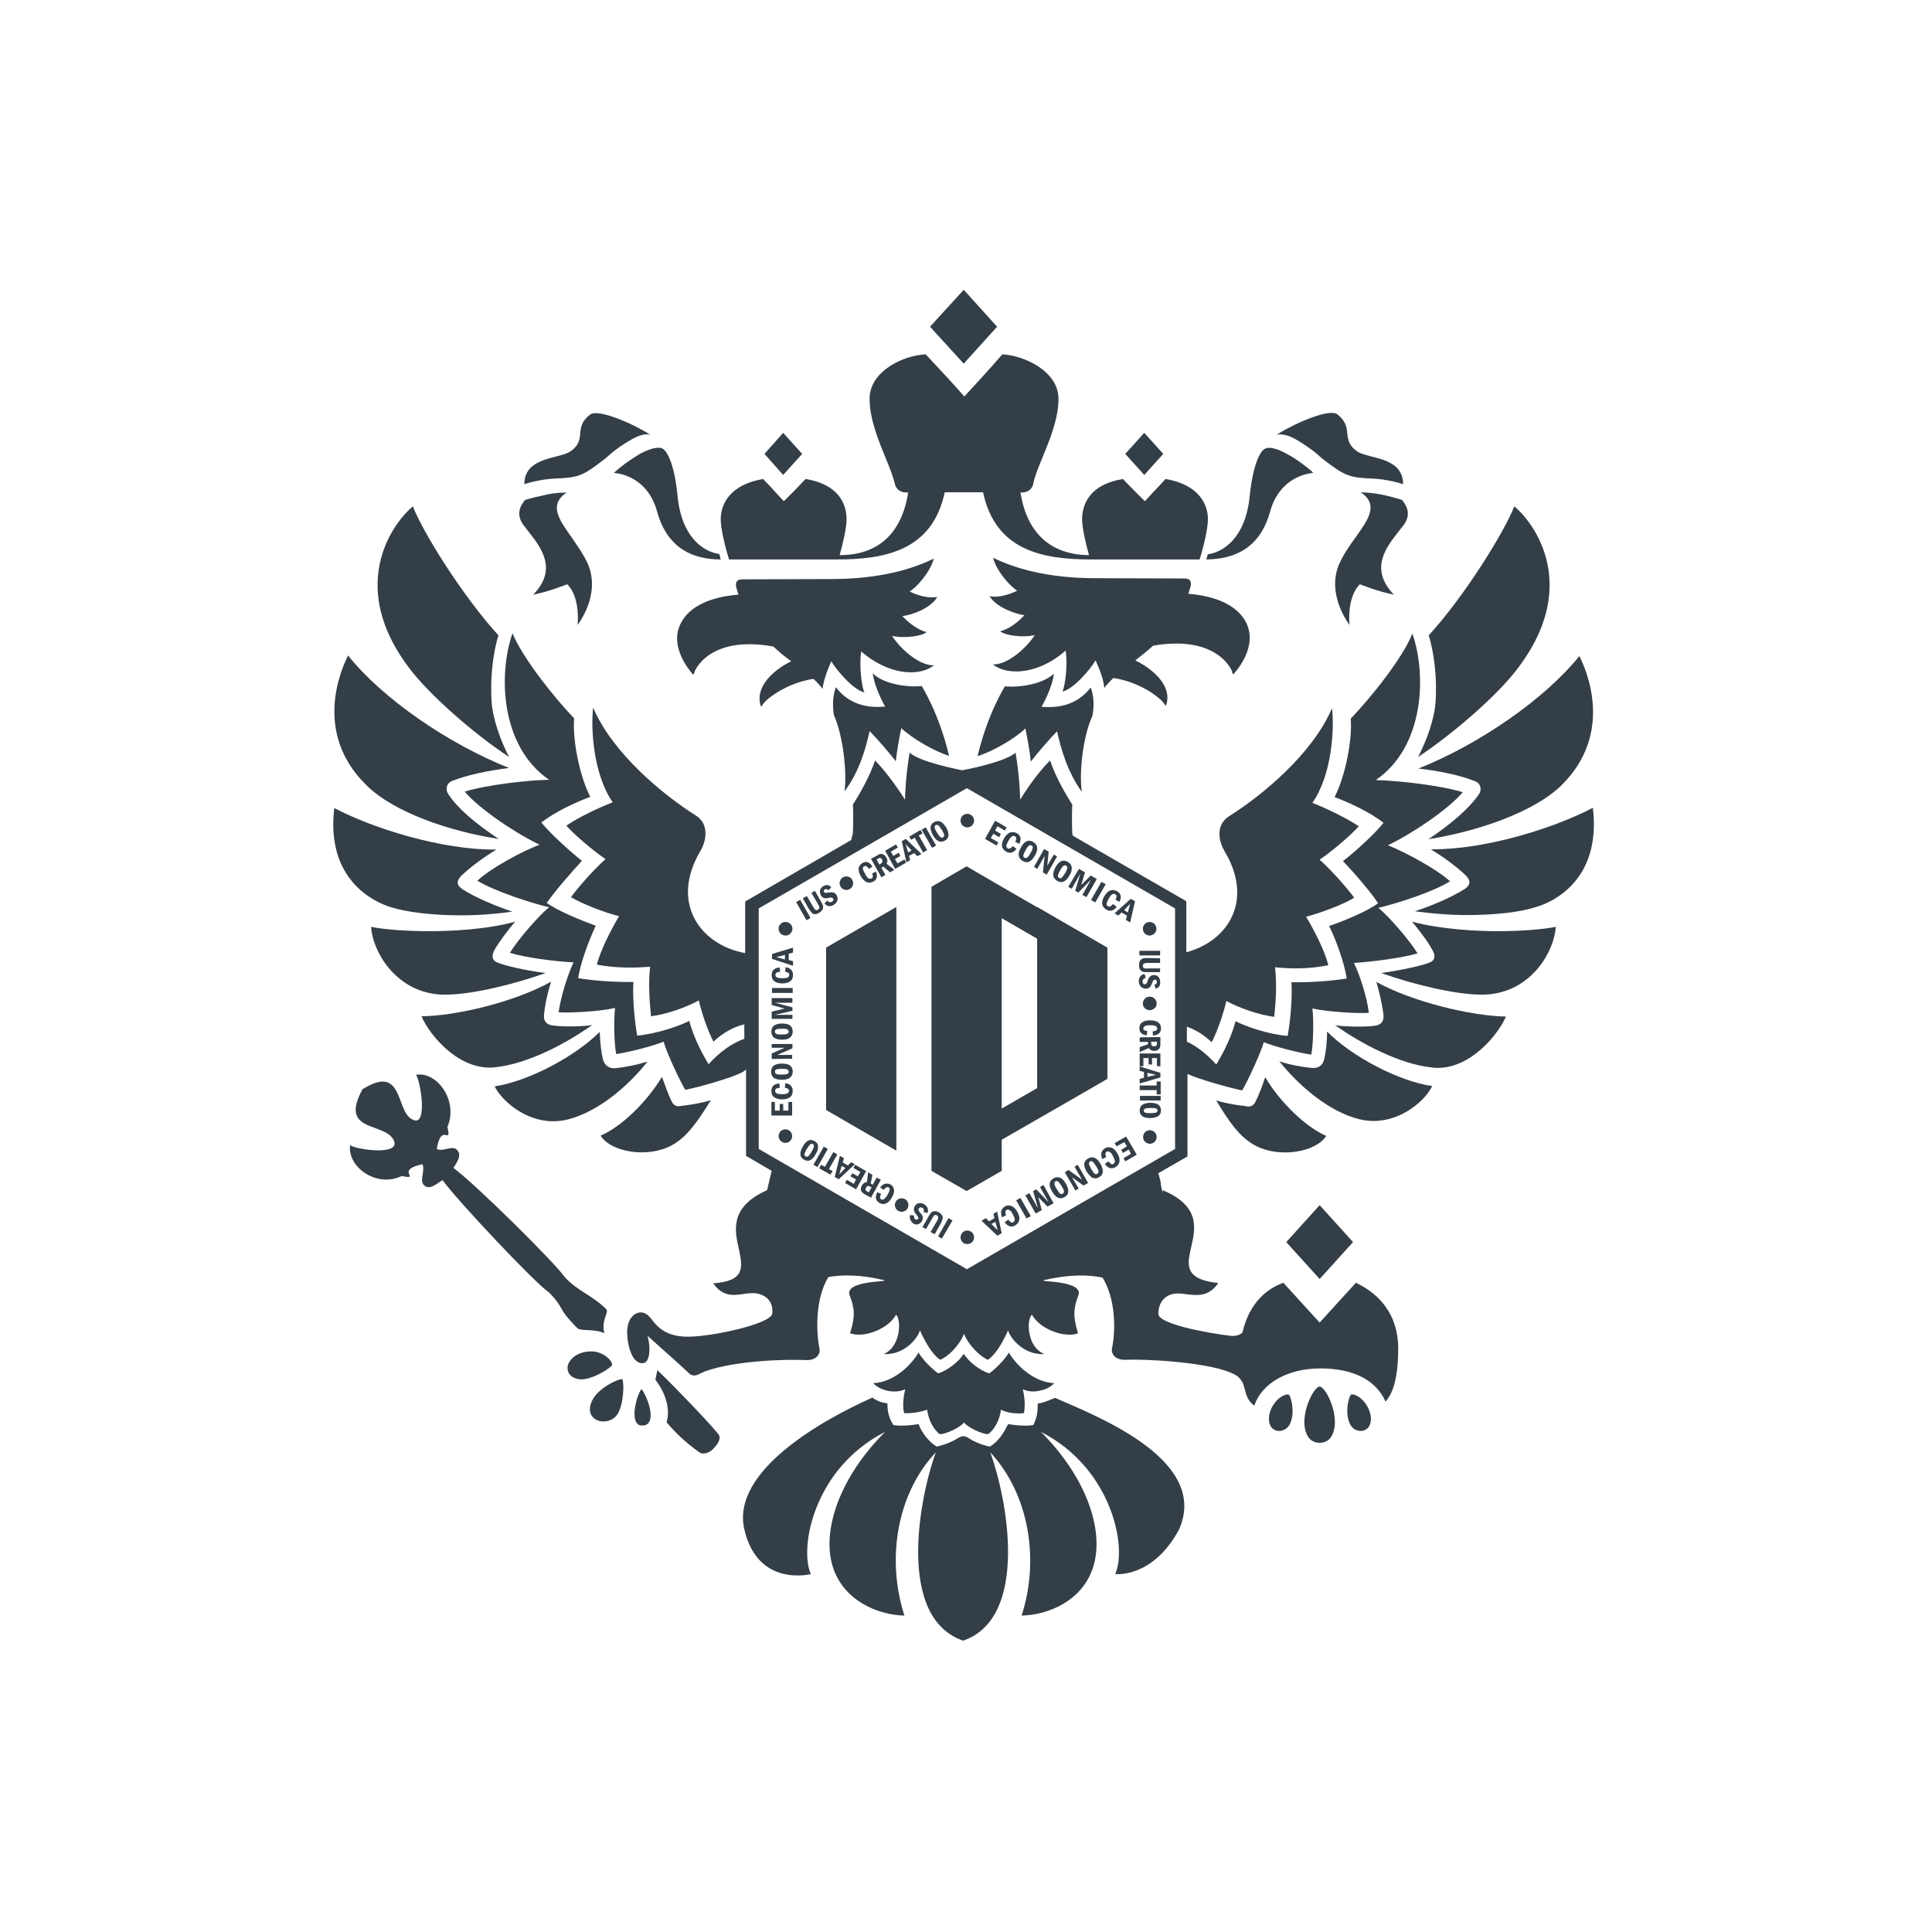 <?xml version="1.0" encoding="UTF-8"?> <svg xmlns="http://www.w3.org/2000/svg" width="400" height="400" viewBox="0 0 400 400" fill="none"> <path d="M125.247 94.991C125.843 94.454 126.439 93.977 126.976 93.499C128.407 92.364 130.433 91.051 132.043 90.334C133.891 89.618 134.666 90.035 134.666 90.035C134.607 89.976 134.547 89.916 134.487 89.916C130.91 87.647 123.757 84.542 122.147 85.856C120.359 87.229 120.239 88.543 120.12 89.796C120.001 91.051 119.881 92.305 117.914 93.559C117.258 93.977 116.245 94.215 115.112 94.514C112.191 95.29 108.555 96.186 108.555 100.246C108.555 100.246 111.595 99.171 115.41 99.052C120.06 98.873 120.955 98.275 125.247 94.991Z" fill="#343E47"></path> <path d="M109.506 110.156C112.01 113.38 115.527 117.858 110.4 123.113C113.619 122.516 117.435 120.963 117.435 120.963C120.237 123.71 119.581 129.382 119.581 129.382C119.581 129.382 124.469 123.232 121.727 116.783C120.833 114.813 119.521 112.962 118.329 111.231C115.706 107.529 113.56 104.483 117.315 101.976C115.288 101.976 113.798 102.214 112.189 102.632C110.102 103.05 108.671 103.528 108.671 103.528C108.612 103.588 108.612 103.647 108.552 103.707C107.956 104.483 106.704 106.215 108.254 108.543C108.612 109.021 109.029 109.558 109.506 110.156Z" fill="#343E47"></path> <path d="M129.488 95.946C128.356 96.782 127.521 97.499 127.104 97.917C127.104 97.917 133.9 98.096 136.046 105.918C138.192 113.68 143.617 115.83 149.221 115.83L148.923 114.695C145.704 114.277 141.113 111.292 140.279 102.694C139.444 94.095 137.298 92.961 137.298 92.961C136.344 92.304 134.377 92.961 132.469 93.976C131.634 94.513 130.621 95.111 129.488 95.946Z" fill="#343E47"></path> <path d="M173.244 115.828C183.319 115.828 193.036 113.977 195.599 101.916H203.528C206.092 113.977 215.809 115.828 225.884 115.828H248.359C249.194 113.261 250.088 109.379 250.088 107.528C250.088 104.125 247.942 100.304 241.324 99.169C239.834 100.781 239.476 101.139 238.523 102.155C238.165 102.572 237.688 103.05 237.032 103.767C235.78 102.572 235.124 101.856 233.932 100.662C233.515 100.244 233.038 99.766 232.501 99.169C225.884 100.244 224.036 104.125 224.036 107.528C224.036 109.2 224.751 112.424 225.467 114.932C217.717 114.873 212.649 110.573 211.278 101.975H211.338C211.815 101.975 212.232 101.916 212.53 101.796C213.305 101.498 213.782 100.96 213.961 100.005C214.259 98.512 215.034 96.661 215.869 94.631C217.359 90.989 219.147 86.689 219.147 82.57C219.147 76.778 211.874 73.553 207.522 73.374C206.867 74.091 206.271 74.747 205.794 75.344C203.707 77.673 202.575 78.927 199.653 82.092C197.09 79.166 196.077 78.091 191.665 73.374C187.313 73.493 180.04 76.718 180.04 82.57C180.04 86.749 181.888 91.228 183.378 94.87C184.213 96.9 184.928 98.691 185.227 100.005C185.405 100.901 185.882 101.498 186.657 101.796C187.015 101.916 187.432 101.975 187.909 101.975H188.028C186.657 110.633 181.65 114.932 173.84 114.932C174.555 112.424 175.271 109.2 175.271 107.528C175.271 104.125 173.423 100.244 166.805 99.169C166.209 99.766 165.732 100.244 165.375 100.662C164.182 101.856 163.526 102.572 162.274 103.767C161.619 103.05 161.142 102.572 160.784 102.155C159.83 101.08 159.472 100.721 157.982 99.169C151.365 100.304 149.219 104.125 149.219 107.528C149.219 109.379 150.113 113.261 150.948 115.828H173.244Z" fill="#343E47"></path> <path d="M157.499 146.161C157.558 146.28 157.678 146.28 157.737 146.161C158.274 144.907 162.685 141.443 168.408 140.548C169.124 141.205 169.78 141.921 170.316 142.637C170.316 142.637 170.316 140.966 172.105 136.906C173.357 138.995 176.755 142.876 178.96 143.354C178.424 142.22 177.828 137.861 178.305 134.875C183.551 139.473 189.989 140.369 193.387 137.741C190.466 137.861 186.591 134.577 184.683 131.651C187.366 132.248 191.062 131.651 191.837 130.875C190.108 130.457 188.081 128.964 186.83 127.531C188.737 127.412 192.91 125.799 194.043 123.59C192.374 123.948 189.929 123.291 188.32 122.455C189.572 121.798 192.612 118.515 193.328 115.648C188.976 117.798 182.18 119.888 172.045 119.888C172.045 119.888 154.161 119.947 153.624 119.947C152.551 119.947 152.133 120.604 152.491 121.798C152.611 122.217 152.73 122.694 152.908 123.112C149.749 123.351 144.205 124.307 141.582 128.009C137.886 133.084 142.655 138.637 143.311 139.473C143.549 139.771 143.728 139.652 143.728 139.294C143.728 139.055 146.649 131.412 160.122 133.86C161.314 134.995 162.566 136.01 163.818 136.906C160.48 138.518 156.188 142.04 157.499 146.161Z" fill="#343E47"></path> <path d="M106.645 190.822C100.684 192.494 92.993 192.793 88.94 192.793C84.171 192.793 79.461 192.435 76.838 191.897C77.076 196.734 81.667 205.034 90.669 205.869C91.145 205.929 91.682 205.929 92.219 205.929C97.882 205.929 106.824 203.66 112.965 201.451C108.553 200.913 104.32 199.839 103.367 199.421C101.697 198.943 101.757 197.808 102.413 196.614C103.486 194.763 105.155 192.614 106.645 190.822Z" fill="#343E47"></path> <path d="M105.398 156.73C103.669 153.386 102 148.908 101.761 145.086C101.702 143.892 101.702 143.415 101.702 142.459C101.702 142.34 101.702 142.22 101.702 142.041C101.702 141.922 101.702 141.862 101.702 141.742C101.761 138.339 102.298 134.458 103.192 131.532C95.8 123.471 87.454 110.037 85.486 104.842C83.221 106.693 79.346 111.41 78.392 118.038C77.438 124.725 79.585 131.592 84.831 138.459C88.825 143.713 97.648 151.595 105.398 156.73Z" fill="#343E47"></path> <path d="M80.776 187.778C84.114 188.853 89.479 189.51 95.441 189.51C99.077 189.51 102.952 189.211 106.053 188.734C102.654 187.599 98.481 185.867 95.798 184.136C94.547 183.36 94.427 182.405 95.501 181.33C97.229 179.658 99.912 177.627 102.773 175.896C91.566 176.015 77.258 171.537 69.21 167.298C67.422 182.225 77.556 186.763 80.776 187.778Z" fill="#343E47"></path> <path d="M103.245 173.69C98.118 170.286 94.6 167.181 92.752 164.315C92.216 163.479 92.395 162.165 93.587 161.688C96.746 160.434 101.098 159.538 105.391 159.001C92.752 153.985 79.16 144.611 72.066 135.714C70.635 138.52 64.793 151.657 75.762 162.464C81.485 168.256 93.408 172.197 103.245 173.69Z" fill="#343E47"></path> <path d="M297.298 142.041C297.298 142.161 297.298 142.34 297.298 142.459C297.298 143.474 297.298 143.892 297.238 145.086C297 148.968 295.331 153.386 293.602 156.73C301.292 151.595 310.175 143.773 314.169 138.459C319.415 131.592 321.561 124.725 320.607 118.038C319.654 111.41 315.779 106.693 313.513 104.842C311.486 110.096 303.2 123.471 295.808 131.532C296.702 134.458 297.238 138.339 297.298 141.742C297.298 141.862 297.298 141.981 297.298 142.041Z" fill="#343E47"></path> <path d="M267.011 90.336C268.68 91.053 270.648 92.426 272.078 93.501C272.615 93.919 273.151 94.456 273.807 94.993C278.159 98.278 279.053 98.875 283.644 99.054C287.459 99.173 290.5 100.248 290.5 100.248C290.5 96.188 286.863 95.233 283.942 94.516C282.869 94.217 281.855 93.979 281.14 93.56C279.232 92.306 279.113 91.052 278.934 89.739C278.815 88.485 278.696 87.231 276.907 85.798C275.298 84.485 268.144 87.59 264.567 89.858C264.507 89.918 264.388 89.918 264.328 89.978C264.388 90.038 265.163 89.679 267.011 90.336Z" fill="#343E47"></path> <path d="M286.859 102.575C285.249 102.216 283.759 101.978 281.732 101.918C285.488 104.486 283.342 107.471 280.718 111.173C279.467 112.904 278.155 114.755 277.261 116.786C274.519 123.175 279.407 129.384 279.407 129.384C279.407 129.384 278.751 123.712 281.553 120.966C281.553 120.966 285.428 122.518 288.588 123.115C283.461 117.801 286.978 113.323 289.482 110.158C289.959 109.561 290.376 109.024 290.734 108.546C292.284 106.217 291.032 104.545 290.436 103.709C290.376 103.649 290.317 103.59 290.317 103.53C290.376 103.53 288.946 103.052 286.859 102.575Z" fill="#343E47"></path> <path d="M262.963 105.916C265.109 98.153 271.905 97.914 271.905 97.914C271.548 97.496 270.653 96.78 269.521 95.944C268.388 95.108 267.434 94.511 266.54 94.033C264.632 92.958 262.724 92.301 261.711 93.018C261.711 93.018 259.625 94.152 258.73 102.751C257.896 111.289 253.305 114.334 250.086 114.753L249.729 115.827C255.392 115.768 260.817 113.678 262.963 105.916Z" fill="#343E47"></path> <path d="M305.404 161.745C306.656 162.223 306.776 163.596 306.239 164.373C304.331 167.179 300.814 170.343 295.747 173.747C305.583 172.194 317.506 168.254 323.289 162.581C334.258 151.774 328.416 138.638 326.985 135.831C319.891 144.668 306.299 154.102 293.66 159.118C297.893 159.596 302.304 160.491 305.404 161.745Z" fill="#343E47"></path> <path d="M114.1 203.242C106.648 207.422 94.487 210.347 87.273 210.407C88.704 213.871 94.308 221.036 101.402 221.036C101.76 221.036 102.058 221.036 102.416 220.976C109.212 220.319 117.379 215.96 122.625 212.198C120.956 212.557 116.544 212.617 114.458 212.318C112.669 212.079 112.491 210.885 112.669 209.75C112.968 207.183 113.564 204.914 114.1 203.242Z" fill="#343E47"></path> <path d="M166.081 93.975L162.146 89.616L158.271 93.975L162.146 98.334L166.081 93.975Z" fill="#343E47"></path> <path d="M240.842 93.975L236.907 89.616L232.973 93.975L236.907 98.334L240.842 93.975Z" fill="#343E47"></path> <path d="M206.441 67.643L199.526 60L192.551 67.643L199.526 75.286L206.441 67.643Z" fill="#343E47"></path> <path d="M255.146 139.235C255.087 139.534 255.325 139.653 255.564 139.414C255.564 139.414 255.564 139.414 255.564 139.355L255.623 139.295C256.279 138.519 261.048 132.966 257.352 127.831C254.669 124.129 249.125 123.173 246.025 122.934C246.145 122.516 246.323 122.098 246.443 121.621C246.8 120.427 246.383 119.77 245.31 119.77C244.773 119.77 226.888 119.71 226.888 119.71C216.754 119.71 209.958 117.62 205.606 115.471C206.321 118.337 209.362 121.621 210.614 122.278C209.004 123.114 206.56 123.83 204.891 123.412C206.083 125.621 210.197 127.174 212.104 127.353C210.852 128.786 208.825 130.279 207.096 130.696C207.871 131.473 211.567 132.13 214.25 131.473C212.342 134.399 208.468 137.683 205.546 137.563C209.004 140.19 215.443 139.295 220.629 134.697C221.106 137.683 220.51 142.041 219.973 143.176C222.179 142.698 225.577 138.817 226.829 136.727C228.677 140.728 228.617 142.46 228.617 142.46C229.154 141.743 229.81 141.026 230.525 140.37C236.308 141.265 240.66 144.728 241.196 145.982C241.256 146.102 241.375 146.102 241.435 145.982C242.806 141.863 238.454 138.399 235.056 136.727C236.248 135.772 237.5 134.817 238.752 133.682C252.225 131.353 255.206 138.996 255.146 139.235Z" fill="#343E47"></path> <path d="M225.825 142.337C223.679 145.143 220.4 146.755 215.631 146.337C215.631 146.337 217.837 142.635 218.195 139.471C215.989 141.62 211.101 142.396 208.06 142.098C208.06 142.098 204.483 147.71 202.396 156.547C205.497 155.592 210.087 152.965 212.293 150.815C212.71 152.786 213.187 155.473 213.425 157.682C214.975 155.652 217.181 153.144 218.85 151.413C219.685 155.115 220.997 159.772 223.977 163.952C223.381 159.772 224.275 152.248 226.183 148.188C226.6 145.8 226.422 143.949 225.825 142.337Z" fill="#343E47"></path> <path d="M180.043 151.356C181.712 153.088 183.918 155.595 185.468 157.626C185.706 155.416 186.183 152.729 186.601 150.759C188.806 152.849 193.397 155.536 196.497 156.491C194.41 147.654 190.833 142.041 190.833 142.041C187.793 142.34 182.904 141.623 180.698 139.414C181.116 142.638 183.262 146.281 183.262 146.281C178.552 146.758 175.214 145.146 173.068 142.28C172.471 143.892 172.293 145.743 172.65 148.072C174.499 152.132 175.393 159.656 174.856 163.835C177.896 159.775 179.208 155.118 180.043 151.356Z" fill="#343E47"></path> <path d="M266.305 257.161L273.22 264.803L280.135 257.161L273.22 249.518L266.305 257.161Z" fill="#343E47"></path> <path d="M280.726 265.582L273.215 273.822L265.703 265.582C262.603 266.717 258.788 269.344 257.238 275.853C256.88 276.39 255.628 276.689 254.794 276.569C249.845 275.972 239.83 274.121 239.83 272.031C239.83 269.046 241.857 267.792 243.824 267.792C244.42 267.792 245.076 267.852 245.732 267.971C247.938 268.21 250.263 268.508 252.23 265.642C245.076 264.866 245.792 261.821 246.626 258.178C247.52 254.297 248.534 249.7 240.724 246.416C240.724 246.594 240.784 246.833 240.784 247.013C240.546 246.236 240.307 245.579 240.307 244.743L239.83 242.892L245.851 239.429V222.352C248.474 223.546 254.794 225.278 257.178 225.756C257.953 224.561 260.993 218.173 261.649 215.784C263.795 216.62 268.326 217.874 271.486 218.352C271.903 216.262 272.022 211.425 271.724 208.798C274.944 209.514 281.501 209.873 283.409 209.694C283.051 206.649 281.62 201.991 280.309 199.364C284.243 199.125 290.443 198.289 293.484 197.394C291.874 194.707 287.523 189.691 285.376 187.959C289.013 187.123 296.703 184.675 300.221 182.466C297.478 179.958 290.98 176.435 287.344 175.002C292.053 172.793 299.863 167.598 302.844 164.016C298.432 162.642 289.788 161.627 284.84 161.508C295.034 154.522 295.332 139.415 292.411 131.175C290.444 136.191 283.886 144.371 279.653 148.789C280.011 152.969 278.64 160.433 276.315 165.031C279.653 166.284 283.647 168.195 286.449 170.345C284.601 172.673 280.607 176.316 278.043 178.286C280.19 180.495 283.767 184.615 285.316 187.004C282.932 188.795 277.805 190.825 275.182 191.721C276.494 194.348 278.342 199.245 278.818 202.588C275.838 203.066 271.724 203.424 267.372 203.364C267.611 206.589 267.134 211.545 266.597 214.471C262.603 214.172 257.894 212.5 255.807 211.425C254.794 215.426 252.469 219.307 251.932 220.203C251.872 220.322 251.813 220.382 251.813 220.382C249.726 218.113 247.699 216.56 245.732 215.665V212.56C247.58 213.216 249.309 214.291 250.859 215.784C252.051 213.575 253.422 209.455 253.899 207.246C256.463 208.619 260.338 210.052 263.795 210.53C264.153 207.604 264.392 203.544 263.975 200.259C267.313 200.618 271.188 200.618 275.003 199.842C274.407 197.095 272.022 192.437 270.413 189.81C273.93 188.855 278.222 187.183 280.369 185.869C278.64 183.481 275.361 179.898 273.215 177.987C275.838 176.196 279.713 172.912 281.322 171.061C278.699 169.33 274.765 167.419 271.724 166.225C275.897 160.194 276.255 150.521 275.778 146.64C271.665 156.193 261.232 164.732 254.495 168.972C251.396 170.942 252.528 174.584 253.542 176.256C259.623 186.407 254.317 194.826 245.613 197.155V186.586L222.124 173.032L222.005 172.614C221.886 169.748 221.945 167.419 222.005 166.583C219.68 162.941 218.13 159.657 217.415 157.447C215.805 159 213.361 162.045 211.215 165.568C211.215 165.508 211.155 161.149 210.261 155.835C207.996 157.865 199.232 159.478 199.232 159.478C199.232 159.478 190.588 157.865 188.323 155.835C187.428 161.149 187.369 165.508 187.369 165.568C185.163 162.045 182.719 159 181.169 157.447C180.453 159.657 178.903 162.941 176.578 166.583C176.638 167.479 176.698 169.748 176.578 172.554C176.578 172.554 176.459 173.032 176.22 173.927L154.282 186.646V197.334C144.863 195.602 138.663 186.825 145.042 176.136C145.996 174.524 147.128 170.822 144.088 168.852C137.351 164.613 126.919 156.074 122.805 146.52C122.328 150.401 122.686 160.075 126.859 166.105C123.818 167.299 119.884 169.15 117.261 170.942C118.93 172.853 122.805 176.136 125.369 177.868C123.223 179.779 119.944 183.362 118.215 185.75C120.421 187.064 124.713 188.795 128.171 189.691C126.62 192.258 124.236 196.916 123.58 199.722C127.395 200.439 131.271 200.439 134.609 200.14C134.192 203.364 134.49 207.425 134.788 210.41C138.305 209.933 142.18 208.5 144.684 207.126C145.161 209.336 146.532 213.455 147.725 215.665C149.573 213.873 151.838 212.619 154.103 212.082V215.068C151.778 215.903 149.274 217.516 146.711 220.322C146.711 220.322 146.651 220.262 146.592 220.143C146.055 219.247 143.73 215.366 142.717 211.365C140.63 212.441 135.921 214.052 131.926 214.411C131.39 211.425 130.913 206.469 131.151 203.305C126.859 203.364 122.746 203.006 119.705 202.528C120.182 199.185 122.09 194.348 123.342 191.661C120.719 190.706 115.592 188.676 113.207 186.944C114.817 184.556 118.393 180.495 120.48 178.226C117.977 176.256 113.982 172.614 112.074 170.285C114.876 168.135 118.871 166.225 122.209 164.971C119.884 160.433 118.513 152.969 118.871 148.73C114.638 144.311 108.14 136.131 106.113 131.115C103.192 139.355 103.49 154.462 113.684 161.448C109.272 161.508 100.628 162.523 96.217 163.896C99.198 167.479 107.007 172.673 111.717 174.883C108.08 176.256 101.523 179.779 98.84 182.346C102.357 184.496 110.048 187.004 113.684 187.84C111.538 189.571 107.186 194.587 105.576 197.274C108.617 198.229 114.817 199.065 118.751 199.245C117.499 201.871 116.069 206.529 115.651 209.574C117.619 209.753 124.117 209.455 127.336 208.679C127.038 211.306 127.157 216.142 127.574 218.232C130.734 217.754 135.324 216.501 137.411 215.665C138.007 218.053 141.107 224.442 141.882 225.636C144.445 225.159 151.48 223.188 153.686 221.994C154.044 221.815 154.282 221.576 154.461 221.397V239.31L159.767 242.415C159.171 244.863 158.813 246.356 158.813 246.416C151.063 249.879 152.076 254.656 152.971 258.596C153.746 262.299 154.401 265.224 147.665 265.702C149.632 268.508 151.778 268.21 153.925 267.911C154.58 267.792 155.236 267.732 155.892 267.732C157.859 267.732 160.244 268.986 159.886 271.971C159.588 274.121 147.367 276.748 142.478 276.748C139.02 276.748 136.755 275.673 135.027 273.285C134.192 272.151 133.357 271.613 132.403 271.733C131.211 271.912 129.84 273.106 129.84 275.912C129.84 277.883 130.615 282.242 132.999 282.242C134.668 282.242 134.728 278.838 134.073 276.569C134.073 276.569 134.788 277.226 135.861 278.181C137.948 280.032 141.226 282.958 142.657 284.332C143.134 284.809 143.849 284.929 144.565 284.57C144.982 284.391 145.459 284.152 145.996 283.913C152.374 281.645 162.867 281.406 166.742 281.585C169.067 281.704 169.901 280.331 169.663 279.196C168.947 275.673 168.769 268.866 171.511 264.388C174.372 263.911 178.128 263.851 183.017 265.045C183.434 265.164 182.957 265.164 182.123 265.284C179.917 265.463 175.028 265.941 175.922 268.21C176.876 270.717 177.174 272.449 175.982 276.032C176.519 276.211 177.115 276.33 177.77 276.33C180.513 276.33 184.09 274.718 185.521 272.21C186.594 273.046 186.594 278.838 182.957 280.331C186.892 280.63 189.872 277.405 190.468 275.435C190.468 275.435 192.376 280.032 194.642 281.525C196.072 281.047 198.636 278.659 199.59 276.151C200.543 278.599 203.107 280.988 204.538 281.525C206.803 280.032 208.711 275.435 208.711 275.435C209.307 277.405 212.288 280.63 216.223 280.331C212.526 278.898 212.526 273.046 213.659 272.21C215.09 274.718 218.667 276.33 221.409 276.33C222.065 276.33 222.661 276.27 223.197 276.032C222.065 272.449 222.303 270.717 223.257 268.21C224.151 265.941 219.263 265.463 217.057 265.284C216.223 265.224 215.745 265.164 216.163 265.045C221.409 263.791 225.344 263.911 228.265 264.508C231.007 268.926 231.007 275.435 230.232 279.137C229.994 280.271 230.828 281.645 233.153 281.525C236.79 281.346 249.19 281.943 254.555 284.093C256.224 284.749 256.701 285.227 257.357 286.421C257.476 286.839 257.596 287.198 257.715 287.615C258.013 288.869 258.37 290.063 259.682 291.019C261.232 286.421 266.538 283.316 273.334 283.316C280.25 283.316 284.899 285.764 286.867 290.183L286.926 290.123C287.761 289.048 289.49 286.899 289.49 278.957C289.371 272.091 285.615 267.911 280.726 265.582ZM200.186 262.776L157.084 237.877V188.078L200.186 163.18L243.288 188.078V237.877L200.186 262.776Z" fill="#343E47"></path> <path d="M261.943 223.008C261.526 224.381 260.691 226.59 259.976 228.023C259.38 229.277 258.545 229.158 257.651 228.979C257.472 228.919 257.293 228.919 257.115 228.919C255.147 228.68 253.18 228.262 251.809 227.844C254.372 232.084 256.637 235.487 259.976 237.219C264.864 239.786 272.376 238.592 274.582 235.188C270.349 233.337 264.984 228.202 261.943 223.008Z" fill="#343E47"></path> <path d="M279.836 288.691C279.359 288.691 278.345 292.155 279.419 294.663C279.955 295.976 281.267 296.514 282.399 296.155C283.472 295.797 283.77 294.782 283.83 293.946C283.89 291.259 281.565 288.691 279.836 288.691Z" fill="#343E47"></path> <path d="M286.393 209.809C286.572 210.944 286.393 212.138 284.605 212.376C282.518 212.675 278.107 212.556 276.438 212.257C281.684 216.019 289.851 220.378 296.647 221.035C297.005 221.095 297.303 221.095 297.66 221.095C304.754 221.095 310.359 213.869 311.789 210.466C304.576 210.347 292.414 207.421 284.962 203.301C285.439 204.913 286.035 207.182 286.393 209.809Z" fill="#343E47"></path> <path d="M329.789 167.24C321.741 171.48 307.434 175.958 296.226 175.839C299.088 177.57 301.77 179.601 303.499 181.272C304.572 182.347 304.453 183.302 303.201 184.078C300.519 185.81 296.345 187.542 292.947 188.676C296.107 189.094 299.922 189.453 303.559 189.453C309.52 189.453 314.886 188.855 318.224 187.721C321.443 186.765 331.578 182.227 329.789 167.24Z" fill="#343E47"></path> <path d="M274.165 219.304C273.807 220.797 272.734 221.215 271.542 221.096C269.158 220.857 267.011 220.439 264.865 219.722C268.621 224.44 274.88 230.112 281.438 231.724C282.452 231.963 283.406 232.083 284.419 232.083C290.381 232.083 295.209 227.664 296.521 224.857C289.725 223.902 279.948 218.827 274.761 213.572C274.761 215.662 274.523 217.752 274.165 219.304Z" fill="#343E47"></path> <path d="M292.348 190.822C293.838 192.614 295.507 194.763 296.521 196.614C297.236 197.808 297.295 198.943 295.567 199.421C294.613 199.839 290.321 200.854 285.969 201.451C292.109 203.66 301.111 205.929 306.715 205.929C307.251 205.929 307.788 205.929 308.265 205.869C317.326 205.034 321.857 196.734 322.096 191.897C319.413 192.435 314.763 192.793 309.994 192.793C305.999 192.793 298.309 192.435 292.348 190.822Z" fill="#343E47"></path> <path d="M273.216 287.076C271.845 287.076 268.446 294.122 270.95 297.645C271.427 298.302 272.262 298.719 273.216 298.719C274.11 298.719 275.004 298.361 275.481 297.645C277.985 294.122 274.587 287.076 273.216 287.076Z" fill="#343E47"></path> <path d="M220.219 290.186C219.563 289.887 218.967 289.648 218.43 289.409C218.43 289.409 216.045 290.484 214.853 290.604C214.853 292.335 214.734 293.35 213.959 295.022C213.959 295.022 212.29 295.44 208.713 294.843C207.878 296.575 206.686 298.485 204.957 299.5C204.957 299.5 202.513 299.083 200.486 297.709C200.128 297.47 199.77 297.351 199.473 297.351C199.115 297.351 198.817 297.47 198.4 297.709C196.372 299.023 193.929 299.5 193.929 299.5C192.319 298.545 190.828 296.575 190.173 294.843C186.596 295.44 184.927 295.022 184.927 295.022C183.913 293.291 183.734 292.096 183.734 290.544C181.767 290.365 180.634 289.35 180.634 289.35C170.44 293.888 151.303 304.516 154.105 316.637C156.907 328.759 167.877 325.892 167.877 325.892C165.432 320.459 168.473 303.979 183.257 296.455C174.136 305.531 170.022 316.578 172.407 324.34C174.613 331.446 181.826 334.371 187.251 334.491C183.436 322.668 185.761 309.174 193.749 300.695C190.352 310.01 185.522 334.909 199.413 339.685C213.244 334.909 208.475 310.01 205.017 300.695C212.946 309.174 215.33 322.728 211.515 334.491C216.94 334.371 224.153 331.505 226.359 324.34C228.743 316.578 224.63 305.531 215.509 296.455C230.294 303.979 233.394 320.519 230.89 325.892C230.89 325.892 238.64 326.848 244.124 316.637C250.086 303.083 229.757 294.305 220.219 290.186Z" fill="#343E47"></path> <path d="M126.741 282.599C126.741 281.583 124.773 279.792 122.448 279.792C118.99 279.792 117.5 282.001 117.5 283.136C117.5 285.226 119.527 285.524 120.183 285.584C122.627 285.703 126.502 283.196 126.741 282.599Z" fill="#343E47"></path> <path d="M262.725 293.946C262.725 294.722 263.083 295.797 264.156 296.155C265.229 296.514 266.6 295.976 267.137 294.663C268.21 292.215 267.196 288.691 266.719 288.691C264.99 288.691 262.606 291.259 262.725 293.946Z" fill="#343E47"></path> <path d="M123.22 288.988C122.326 290.182 121.968 291.316 122.207 292.391C122.505 293.705 123.816 294.302 124.949 294.302C126.201 294.302 127.274 293.705 127.87 292.75C129.182 290.66 129.241 286.002 128.824 285.524C127.751 285.584 124.77 287.017 123.22 288.988Z" fill="#343E47"></path> <path d="M121.488 275.373C122.621 275.432 123.992 275.492 125.124 276.029C124.707 274.477 125.124 273.283 125.423 272.387C125.602 271.79 125.78 271.313 125.542 271.074C124.111 269.64 122.68 268.745 121.309 267.849C119.819 266.894 118.329 265.938 116.897 264.386C115.049 261.58 98.059 244.801 93.886 241.816C94.005 241.637 94.065 241.457 94.184 241.338C94.9 240.144 95.555 239.009 94.602 238.054C94.065 237.516 93.29 237.696 92.455 237.875C91.74 238.054 90.965 238.173 90.428 237.875C90.965 234.71 91.859 234.889 92.396 235.008C92.813 235.128 93.052 235.128 92.634 233.337C94.959 227.844 90.428 221.753 86.136 222.529C87.09 223.843 88.581 233.277 85.54 231.844C84.169 231.307 83.573 229.635 82.977 228.022C81.844 225.037 80.711 221.992 75.048 225.515C71.828 231.426 74.75 232.501 77.731 233.576C79.34 234.173 80.949 234.77 81.546 236.143C82.977 239.308 73.855 238.054 72.484 237.098C71.888 241.577 77.909 245.995 83.156 243.488C85.004 243.846 84.944 243.667 84.765 243.249C84.526 242.711 84.109 241.756 87.448 241.039C87.746 241.637 87.627 242.353 87.507 243.129C87.388 243.965 87.209 244.801 87.746 245.339C88.7 246.294 89.772 245.578 90.905 244.801C91.144 244.622 91.382 244.502 91.621 244.324C94.721 248.623 110.877 265.76 113.619 267.551C115.228 269.163 115.705 269.999 116.182 270.835C116.719 271.79 117.315 272.745 119.58 275.015C119.878 275.313 120.594 275.313 121.488 275.373Z" fill="#343E47"></path> <path d="M139.017 237.159C142.296 235.428 144.561 231.964 147.184 227.785C145.813 228.202 143.845 228.621 141.878 228.859C141.7 228.859 141.521 228.919 141.342 228.919C140.448 229.098 139.613 229.218 139.017 227.964C138.301 226.471 137.526 224.262 137.05 222.948C133.949 228.143 128.644 233.278 124.352 235.129C126.557 238.592 134.069 239.786 139.017 237.159Z" fill="#343E47"></path> <path d="M131.5 293.884C131.738 294.78 132.215 295.197 133.11 295.138C134.004 295.078 134.48 294.6 134.659 293.645C135.017 291.495 133.348 288.092 132.811 287.614C132.215 288.211 130.963 291.734 131.5 293.884Z" fill="#343E47"></path> <path d="M216.043 287.736C216.997 287.437 217.832 286.9 218.249 286.362C213.838 286.183 210.201 282.362 208.889 280.033C207.399 282.481 204.836 284.332 204.836 284.332C202.988 283.855 200.424 281.824 199.53 280.272C198.636 281.824 196.072 283.855 194.224 284.332C194.224 284.332 191.601 282.422 190.17 280.033C188.859 282.362 185.222 286.183 180.811 286.362C181.228 286.9 182.062 287.437 183.016 287.736C183.672 287.975 184.388 288.094 185.163 288.094C185.938 288.094 186.713 287.975 187.428 287.616C187.011 289.228 186.832 291.199 187.189 292.572C187.189 292.572 189.515 292.752 191.959 291.856C192.138 293.349 192.793 295.08 193.866 296.274C194.105 296.513 194.284 296.752 194.582 296.931C195.893 296.931 198.993 295.439 199.59 294.483C200.186 295.439 203.286 296.931 204.597 296.931C204.836 296.752 205.074 296.513 205.312 296.274C206.386 295.08 207.101 293.289 207.22 291.856C208.293 292.393 209.545 292.632 210.976 292.632C211.334 292.632 211.632 292.632 211.99 292.572C212.288 291.199 212.168 289.228 211.751 287.616C212.466 287.975 213.241 288.094 214.016 288.094C214.613 288.094 215.387 287.915 216.043 287.736Z" fill="#343E47"></path> <path d="M124.825 219.306C124.468 217.813 124.23 215.724 124.17 213.634C118.983 218.829 109.266 223.904 102.41 224.919C103.781 227.726 108.55 232.144 114.512 232.144C115.526 232.144 116.539 232.025 117.493 231.786C124.051 230.174 130.37 224.501 134.066 219.784C131.92 220.441 129.774 220.918 127.389 221.157C126.256 221.217 125.243 220.799 124.825 219.306Z" fill="#343E47"></path> <path d="M136.099 283.674C135.98 284.39 135.801 285.107 135.682 285.644C137.947 288.63 138.781 291.794 138.007 294.481C138.066 294.541 138.186 294.661 138.424 294.959C139.318 295.974 141.583 298.482 144.981 300.811C145.816 301.169 147.008 300.691 147.664 299.975C148.797 298.78 149.155 297.944 148.916 297.228C148.499 296.273 139.437 286.838 136.099 283.674Z" fill="#343E47"></path> <path d="M238.044 209.153C237.687 209.153 237.329 209.034 237.031 208.735C236.733 208.437 236.613 208.138 236.613 207.78C236.613 207.422 236.733 207.063 237.031 206.765C237.329 206.466 237.627 206.347 238.044 206.347C238.402 206.347 238.76 206.466 239.058 206.765C239.356 207.063 239.475 207.362 239.475 207.78C239.475 208.138 239.356 208.496 239.058 208.735C238.76 208.974 238.462 209.153 238.044 209.153Z" fill="#343E47"></path> <path d="M236.847 236.087C236.668 235.728 236.609 235.43 236.728 235.012C236.847 234.653 237.026 234.355 237.384 234.176C237.742 233.997 238.099 233.937 238.457 234.056C238.815 234.176 239.113 234.355 239.291 234.713C239.47 235.071 239.53 235.37 239.411 235.788C239.291 236.146 239.113 236.445 238.755 236.624C238.397 236.803 238.099 236.863 237.682 236.743C237.324 236.624 237.026 236.445 236.847 236.087Z" fill="#343E47"></path> <path d="M161.383 235.905C161.204 235.546 161.144 235.248 161.263 234.83C161.383 234.472 161.561 234.173 161.919 233.994C162.277 233.815 162.634 233.755 162.992 233.875C163.35 233.994 163.648 234.173 163.827 234.531C164.006 234.89 164.065 235.188 163.946 235.606C163.827 235.965 163.648 236.263 163.29 236.442C162.932 236.621 162.634 236.681 162.217 236.562C161.859 236.442 161.621 236.263 161.383 235.905Z" fill="#343E47"></path> <path d="M199.05 256.859C198.872 256.501 198.812 256.202 198.931 255.784C199.05 255.426 199.229 255.127 199.587 254.948C199.945 254.769 200.302 254.709 200.66 254.828C201.018 254.948 201.316 255.127 201.495 255.485C201.673 255.844 201.733 256.142 201.614 256.56C201.495 256.918 201.316 257.217 200.958 257.396C200.601 257.575 200.302 257.635 199.885 257.516C199.527 257.456 199.229 257.217 199.05 256.859Z" fill="#343E47"></path> <path d="M162.632 190.886C162.989 190.886 163.347 191.005 163.645 191.304C163.943 191.602 164.063 191.901 164.063 192.259C164.063 192.617 163.943 192.976 163.645 193.274C163.347 193.573 163.049 193.692 162.632 193.692C162.274 193.692 161.916 193.573 161.619 193.274C161.32 192.976 161.201 192.677 161.201 192.259C161.201 191.901 161.32 191.543 161.619 191.304C161.916 191.005 162.214 190.886 162.632 190.886Z" fill="#343E47"></path> <path d="M201.495 169.208C201.673 169.567 201.733 169.925 201.614 170.283C201.495 170.641 201.316 170.94 200.958 171.119C200.601 171.298 200.243 171.358 199.885 171.239C199.527 171.119 199.229 170.94 199.05 170.582C198.872 170.223 198.812 169.925 198.931 169.507C199.05 169.149 199.229 168.85 199.587 168.671C199.945 168.492 200.243 168.432 200.66 168.551C201.018 168.671 201.256 168.85 201.495 169.208Z" fill="#343E47"></path> <path d="M239.239 192.972C239.06 193.331 238.762 193.509 238.404 193.629C238.046 193.748 237.689 193.689 237.331 193.509C236.973 193.331 236.795 193.032 236.675 192.674C236.556 192.315 236.616 191.957 236.795 191.599C236.973 191.241 237.272 191.061 237.629 190.942C237.987 190.823 238.345 190.882 238.702 191.061C239.06 191.241 239.239 191.539 239.358 191.897C239.477 192.255 239.477 192.614 239.239 192.972Z" fill="#343E47"></path> <path d="M185.456 248.805C185.635 248.447 185.934 248.267 186.291 248.148C186.649 248.029 187.007 248.088 187.364 248.267C187.722 248.447 187.901 248.745 188.02 249.103C188.139 249.461 188.08 249.82 187.901 250.178C187.722 250.537 187.424 250.715 187.066 250.835C186.709 250.954 186.351 250.895 185.993 250.715C185.635 250.537 185.456 250.238 185.337 249.88C185.218 249.521 185.278 249.163 185.456 248.805Z" fill="#343E47"></path> <path d="M174.011 182.168C174.19 181.81 174.488 181.63 174.846 181.511C175.203 181.392 175.561 181.452 175.919 181.63C176.276 181.81 176.456 182.108 176.575 182.467C176.694 182.825 176.635 183.183 176.456 183.541C176.276 183.9 175.979 184.079 175.621 184.198C175.263 184.318 174.906 184.258 174.548 184.079C174.19 183.9 174.011 183.601 173.892 183.243C173.773 182.884 173.833 182.526 174.011 182.168Z" fill="#343E47"></path> <path d="M164.832 186.767L165.667 186.289L167.813 190.051L166.978 190.528L164.832 186.767Z" fill="#343E47"></path> <path d="M166.209 185.987L167.043 185.509L168.296 187.659C168.474 187.957 168.593 188.137 168.713 188.256C168.832 188.376 168.891 188.435 169.011 188.435C169.13 188.435 169.249 188.435 169.369 188.316C169.488 188.256 169.607 188.137 169.607 188.017C169.666 187.898 169.666 187.778 169.607 187.659C169.547 187.539 169.428 187.3 169.249 187.002L167.997 184.852L168.713 184.435L169.905 186.524C170.144 186.942 170.322 187.3 170.382 187.48C170.442 187.719 170.442 187.957 170.322 188.256C170.203 188.495 169.965 188.734 169.607 188.973C169.309 189.151 169.011 189.271 168.772 189.271C168.534 189.271 168.296 189.211 168.117 189.032C167.938 188.853 167.699 188.554 167.401 188.077L166.209 185.987Z" fill="#343E47"></path> <path d="M172.105 183.66L171.569 184.317C171.27 184.079 171.032 184.019 170.794 184.138C170.675 184.198 170.615 184.317 170.555 184.377C170.495 184.437 170.555 184.616 170.615 184.676C170.675 184.795 170.794 184.854 170.913 184.854C171.032 184.854 171.27 184.854 171.569 184.795C171.867 184.735 172.105 184.735 172.284 184.735C172.463 184.735 172.642 184.795 172.821 184.914C172.999 185.034 173.118 185.153 173.238 185.392C173.417 185.75 173.477 186.108 173.357 186.467C173.238 186.825 172.999 187.124 172.582 187.362C171.926 187.781 171.27 187.661 170.675 187.064L171.27 186.467C171.569 186.765 171.867 186.885 172.224 186.706C172.344 186.646 172.463 186.527 172.523 186.407C172.582 186.288 172.582 186.168 172.463 186.049C172.403 185.93 172.344 185.87 172.224 185.87C172.105 185.81 171.926 185.81 171.688 185.87C171.33 185.93 171.092 185.989 170.913 185.989C170.734 185.989 170.555 185.93 170.376 185.81C170.197 185.691 170.019 185.571 169.959 185.332C169.78 184.974 169.721 184.676 169.78 184.317C169.9 183.959 170.078 183.72 170.436 183.481C171.032 183.123 171.569 183.183 172.105 183.66Z" fill="#343E47"></path> <path d="M180.564 180.849L181.339 180.431C181.518 180.849 181.637 181.267 181.518 181.625C181.458 182.044 181.22 182.342 180.802 182.521C180.325 182.76 179.908 182.82 179.431 182.641C179.014 182.461 178.597 182.044 178.239 181.446C177.881 180.849 177.762 180.312 177.762 179.834C177.821 179.357 178.06 178.998 178.537 178.7C179.312 178.222 180.027 178.461 180.623 179.416L179.908 179.894C179.55 179.357 179.252 179.177 178.894 179.357C178.716 179.476 178.656 179.595 178.656 179.834C178.656 180.073 178.835 180.431 179.133 180.969C179.372 181.446 179.61 181.745 179.848 181.864C180.027 181.984 180.206 181.984 180.445 181.864C180.743 181.745 180.802 181.387 180.564 180.849Z" fill="#343E47"></path> <path d="M180.336 177.809L181.528 177.152C181.767 177.033 181.945 176.913 182.065 176.854C182.184 176.794 182.363 176.794 182.542 176.794C182.72 176.794 182.899 176.913 183.078 177.033C183.257 177.152 183.376 177.332 183.496 177.511C183.793 177.989 183.793 178.406 183.555 178.824L185.165 180.078L184.271 180.615L182.899 179.421L182.482 179.66L183.317 181.153L182.482 181.631L180.336 177.809ZM181.469 177.929L182.065 179.003L182.423 178.764C182.72 178.586 182.78 178.287 182.601 177.929C182.542 177.809 182.423 177.69 182.363 177.69C182.244 177.63 182.184 177.63 182.124 177.63C182.065 177.63 181.945 177.69 181.826 177.75L181.469 177.929Z" fill="#343E47"></path> <path d="M183.256 176.138L185.521 174.824L185.879 175.481L184.448 176.317L184.925 177.213L186.058 176.556L186.415 177.213L185.283 177.869L185.819 178.765L187.25 177.929L187.608 178.586L185.342 179.9L183.256 176.138Z" fill="#343E47"></path> <path d="M186.709 174.163L187.544 173.686L190.763 176.79L189.928 177.268L189.273 176.612L188.199 177.209L188.438 178.104L187.663 178.522L186.709 174.163ZM188.736 176.074L187.484 174.761L188.021 176.492L188.736 176.074Z" fill="#343E47"></path> <path d="M188.258 173.211L190.583 171.838L191 172.554L190.225 172.972L191.954 176.017L191.119 176.495L189.391 173.45L188.615 173.868L188.258 173.211Z" fill="#343E47"></path> <path d="M190.824 171.776L191.659 171.298L193.805 175.06L192.971 175.538L190.824 171.776Z" fill="#343E47"></path> <path d="M195.892 171.299C196.607 172.613 196.548 173.508 195.654 174.046C195.177 174.285 194.759 174.345 194.342 174.165C193.925 173.986 193.508 173.568 193.15 172.911C192.434 171.598 192.494 170.702 193.388 170.224C193.806 169.986 194.282 169.926 194.7 170.105C195.117 170.284 195.475 170.702 195.892 171.299ZM194.998 171.837C194.7 171.359 194.462 171.001 194.282 170.881C194.103 170.762 193.925 170.762 193.746 170.821C193.567 170.941 193.508 171.06 193.508 171.299C193.508 171.538 193.686 171.896 193.984 172.374C194.282 172.852 194.521 173.15 194.7 173.329C194.878 173.449 195.057 173.449 195.236 173.389C195.415 173.27 195.475 173.15 195.475 172.911C195.475 172.672 195.296 172.314 194.998 171.837Z" fill="#343E47"></path> <path d="M240.193 196.854V197.81H235.9V196.854H240.193Z" fill="#343E47"></path> <path d="M240.186 198.406V199.362H237.742C237.384 199.362 237.146 199.362 237.026 199.421C236.907 199.481 236.788 199.541 236.728 199.601C236.669 199.72 236.609 199.839 236.609 199.959C236.609 200.138 236.669 200.257 236.728 200.317C236.788 200.437 236.907 200.496 237.026 200.496C237.146 200.496 237.384 200.556 237.742 200.496H240.186V201.272H237.742C237.265 201.272 236.907 201.272 236.669 201.213C236.43 201.153 236.251 201.034 236.073 200.795C235.894 200.556 235.834 200.257 235.834 199.839C235.834 199.481 235.894 199.183 236.013 198.944C236.132 198.705 236.311 198.585 236.549 198.466C236.788 198.347 237.205 198.347 237.742 198.347L240.186 198.406Z" fill="#343E47"></path> <path d="M239.289 204.678L238.991 203.902C239.348 203.783 239.527 203.603 239.527 203.305C239.527 203.185 239.468 203.066 239.408 202.946C239.348 202.887 239.229 202.827 239.11 202.827C238.991 202.827 238.872 202.887 238.812 202.946C238.752 203.066 238.633 203.245 238.514 203.544C238.395 203.842 238.335 204.021 238.216 204.2C238.097 204.38 237.977 204.499 237.798 204.558C237.62 204.678 237.441 204.678 237.203 204.678C236.785 204.678 236.487 204.558 236.189 204.26C235.95 203.961 235.771 203.603 235.771 203.126C235.771 202.349 236.189 201.812 236.964 201.633L237.203 202.469C236.785 202.588 236.547 202.827 236.547 203.185C236.547 203.364 236.606 203.484 236.666 203.603C236.725 203.723 236.844 203.783 237.024 203.783C237.143 203.783 237.203 203.723 237.322 203.663C237.381 203.603 237.5 203.424 237.56 203.185C237.679 202.827 237.798 202.588 237.858 202.469C237.977 202.29 238.097 202.17 238.275 202.051C238.454 201.932 238.633 201.872 238.872 201.872C239.289 201.872 239.587 201.991 239.826 202.23C240.064 202.469 240.183 202.827 240.183 203.245C240.302 204.021 239.945 204.499 239.289 204.678Z" fill="#343E47"></path> <path d="M237.51 213.457L237.451 214.352C236.974 214.292 236.616 214.173 236.318 213.934C236.02 213.695 235.9 213.337 235.9 212.859C235.9 212.322 236.079 211.904 236.497 211.665C236.914 211.367 237.451 211.247 238.106 211.247C238.822 211.247 239.358 211.367 239.776 211.665C240.193 211.964 240.371 212.322 240.371 212.919C240.371 213.815 239.835 214.292 238.702 214.412L238.643 213.516C239.299 213.516 239.597 213.277 239.597 212.919C239.597 212.74 239.477 212.561 239.299 212.441C239.12 212.322 238.702 212.262 238.106 212.262C237.57 212.262 237.212 212.322 237.033 212.441C236.854 212.561 236.735 212.74 236.735 212.919C236.616 213.158 236.914 213.397 237.51 213.457Z" fill="#343E47"></path> <path d="M240.247 214.711V216.084C240.247 216.323 240.247 216.562 240.188 216.681C240.188 216.801 240.128 216.98 240.009 217.099C239.89 217.219 239.77 217.338 239.591 217.458C239.413 217.517 239.174 217.577 238.995 217.577C238.459 217.577 238.101 217.398 237.862 216.98L235.955 217.816V216.801L237.684 216.204V215.726H235.955V214.771L240.247 214.711ZM239.532 215.666H238.34V216.084C238.34 216.442 238.578 216.622 238.936 216.622C239.055 216.622 239.174 216.622 239.293 216.562C239.413 216.502 239.472 216.442 239.472 216.383C239.532 216.323 239.532 216.204 239.532 216.084V215.666Z" fill="#343E47"></path> <path d="M240.247 218.11V220.738H239.532V219.066H238.518V220.38H237.803V219.066H236.73V220.738H235.955V218.11H240.247Z" fill="#343E47"></path> <path d="M240.247 222.116V223.072L235.955 224.325V223.37L236.849 223.131V221.937L235.955 221.698V220.803L240.247 222.116ZM237.565 222.952L239.353 222.534L237.565 222.116V222.952Z" fill="#343E47"></path> <path d="M240.307 223.905V226.592H239.472V225.697H235.955V224.741H239.472V223.905H240.307Z" fill="#343E47"></path> <path d="M240.308 226.889V227.844H236.016V226.889H240.308Z" fill="#343E47"></path> <path d="M238.161 231.486C236.67 231.486 235.955 230.949 235.955 229.934C235.955 229.396 236.134 229.038 236.492 228.74C236.849 228.501 237.445 228.321 238.161 228.321C239.651 228.321 240.366 228.859 240.366 229.874C240.366 230.411 240.188 230.769 239.83 231.068C239.413 231.307 238.876 231.486 238.161 231.486ZM238.161 230.471C238.757 230.471 239.115 230.411 239.353 230.352C239.532 230.232 239.651 230.113 239.651 229.934C239.651 229.754 239.532 229.575 239.353 229.515C239.174 229.396 238.757 229.396 238.221 229.396C237.624 229.396 237.267 229.456 237.088 229.515C236.909 229.635 236.789 229.754 236.789 229.934C236.789 230.113 236.909 230.292 237.088 230.352C237.147 230.411 237.565 230.471 238.161 230.471Z" fill="#343E47"></path> <path d="M206.028 169.927L208.413 171.3L208.055 171.957L206.505 171.061L206.028 171.957L207.22 172.674L206.862 173.33L205.67 172.614L205.133 173.509L206.684 174.405L206.326 175.062L203.941 173.688L206.028 169.927Z" fill="#343E47"></path> <path d="M209.664 175.183L210.439 175.72C210.2 176.138 209.842 176.377 209.485 176.496C209.068 176.616 208.71 176.556 208.293 176.317C207.816 176.019 207.518 175.661 207.458 175.183C207.399 174.705 207.518 174.168 207.875 173.571C208.233 172.974 208.65 172.556 209.068 172.377C209.544 172.197 210.022 172.257 210.498 172.496C211.333 172.974 211.512 173.69 211.035 174.705L210.2 174.287C210.498 173.69 210.498 173.332 210.141 173.153C209.962 173.034 209.783 173.034 209.544 173.153C209.306 173.272 209.068 173.571 208.769 174.108C208.531 174.586 208.352 174.944 208.352 175.123C208.352 175.362 208.472 175.541 208.65 175.661C209.008 175.78 209.306 175.661 209.664 175.183Z" fill="#343E47"></path> <path d="M214.25 177.15C213.535 178.464 212.641 178.822 211.687 178.225C211.21 177.926 210.971 177.568 210.912 177.09C210.852 176.613 211.031 176.075 211.389 175.418C212.104 174.105 212.998 173.746 213.952 174.343C214.429 174.642 214.667 175 214.727 175.418C214.787 175.956 214.667 176.493 214.25 177.15ZM213.356 176.613C213.654 176.135 213.773 175.776 213.833 175.538C213.833 175.299 213.773 175.179 213.594 175.06C213.416 174.94 213.237 174.94 213.058 175.06C212.879 175.179 212.641 175.478 212.343 176.015C212.044 176.493 211.925 176.851 211.865 177.09C211.806 177.329 211.925 177.448 212.104 177.568C212.283 177.687 212.462 177.687 212.641 177.568C212.819 177.448 213.058 177.15 213.356 176.613Z" fill="#343E47"></path> <path d="M216.167 175.778L217.121 176.316L216.822 179.241L218.194 176.913L218.85 177.331L216.703 181.092L215.928 180.615L216.286 177.211L214.736 179.898L214.08 179.48L216.167 175.778Z" fill="#343E47"></path> <path d="M221.404 181.272C220.689 182.586 219.795 182.944 218.841 182.347C218.364 182.048 218.126 181.69 218.066 181.212C218.006 180.735 218.186 180.197 218.543 179.54C219.258 178.227 220.153 177.868 221.106 178.465C221.583 178.764 221.822 179.122 221.882 179.54C221.941 180.078 221.822 180.675 221.404 181.272ZM220.51 180.794C220.809 180.316 220.928 179.958 220.987 179.719C220.987 179.481 220.928 179.361 220.749 179.242C220.57 179.122 220.391 179.122 220.212 179.242C220.034 179.361 219.795 179.66 219.497 180.197C219.199 180.675 219.08 181.033 219.02 181.272C219.02 181.511 219.08 181.63 219.258 181.75C219.437 181.869 219.616 181.869 219.795 181.75C219.974 181.57 220.212 181.272 220.51 180.794Z" fill="#343E47"></path> <path d="M223.381 179.898L224.634 180.615L223.859 183.242L225.826 181.272L227.078 181.988L224.932 185.75L224.097 185.273L225.885 182.108L223.262 184.795L222.607 184.436L223.68 180.854L221.891 184.019L221.176 183.6L223.381 179.898Z" fill="#343E47"></path> <path d="M228.029 182.585L228.923 183.063L226.777 186.824L225.883 186.347L228.029 182.585Z" fill="#343E47"></path> <path d="M230.414 187.184L231.189 187.722C230.95 188.139 230.593 188.378 230.235 188.498C229.818 188.617 229.46 188.557 229.042 188.319C228.566 188.02 228.267 187.662 228.208 187.184C228.148 186.706 228.267 186.169 228.625 185.572C228.983 184.975 229.4 184.557 229.818 184.378C230.235 184.198 230.771 184.258 231.248 184.497C232.083 184.975 232.262 185.691 231.785 186.706L230.95 186.288C231.248 185.691 231.248 185.333 230.89 185.154C230.712 185.034 230.533 185.034 230.294 185.154C230.056 185.273 229.818 185.572 229.52 186.109C229.281 186.587 229.102 186.945 229.102 187.124C229.102 187.363 229.221 187.542 229.4 187.662C229.758 187.781 230.056 187.662 230.414 187.184Z" fill="#343E47"></path> <path d="M234.102 186.106L234.997 186.584L233.983 191.003L233.089 190.465L233.327 189.57L232.195 188.913L231.539 189.57L230.764 189.092L234.102 186.106ZM233.506 188.913L233.983 187.121L232.731 188.435L233.506 188.913Z" fill="#343E47"></path> <path d="M235.354 239.068L232.97 240.441L232.612 239.785L234.162 238.889L233.685 237.993L232.493 238.71L232.135 238.053L233.327 237.336L232.791 236.441L231.181 237.336L230.764 236.68L233.149 235.307L235.354 239.068Z" fill="#343E47"></path> <path d="M229.036 239.549L228.201 239.967C228.022 239.549 227.963 239.131 228.022 238.713C228.141 238.295 228.38 237.996 228.738 237.757C229.215 237.459 229.692 237.459 230.169 237.638C230.645 237.817 231.003 238.235 231.361 238.832C231.718 239.429 231.838 239.967 231.778 240.445C231.718 240.922 231.421 241.34 230.944 241.639C230.109 242.116 229.394 241.877 228.738 240.982L229.513 240.445C229.87 240.982 230.228 241.161 230.526 240.982C230.705 240.862 230.824 240.683 230.824 240.445C230.824 240.206 230.705 239.847 230.407 239.31C230.169 238.832 229.93 238.534 229.692 238.474C229.513 238.355 229.274 238.355 229.095 238.474C228.797 238.653 228.797 239.011 229.036 239.549Z" fill="#343E47"></path> <path d="M224.987 242.595C224.212 241.281 224.331 240.385 225.285 239.848C225.762 239.55 226.239 239.55 226.657 239.728C227.074 239.908 227.491 240.326 227.849 240.982C228.564 242.296 228.505 243.192 227.551 243.729C227.074 244.028 226.657 244.028 226.179 243.849C225.762 243.61 225.404 243.192 224.987 242.595ZM225.941 242.057C226.239 242.535 226.478 242.893 226.657 243.013C226.835 243.132 227.014 243.132 227.193 243.013C227.372 242.893 227.431 242.774 227.431 242.535C227.431 242.296 227.252 241.938 226.954 241.46C226.657 240.982 226.418 240.684 226.239 240.505C226.06 240.385 225.881 240.385 225.703 240.445C225.524 240.565 225.464 240.684 225.464 240.923C225.464 241.162 225.643 241.52 225.941 242.057Z" fill="#343E47"></path> <path d="M225.282 244.921L224.328 245.459L221.943 243.727L223.315 246.056L222.659 246.474L220.453 242.712L221.228 242.234L224.03 244.265L222.48 241.577L223.136 241.159L225.282 244.921Z" fill="#343E47"></path> <path d="M217.833 246.712C217.058 245.398 217.177 244.503 218.131 243.965C218.608 243.667 219.085 243.667 219.502 243.846C219.919 244.025 220.337 244.443 220.695 245.1C221.41 246.414 221.35 247.309 220.397 247.847C219.919 248.145 219.502 248.145 219.025 247.966C218.608 247.787 218.25 247.369 217.833 246.712ZM218.787 246.175C219.085 246.652 219.323 247.011 219.502 247.13C219.681 247.249 219.86 247.249 220.039 247.13C220.218 247.011 220.277 246.891 220.277 246.652C220.277 246.414 220.098 246.055 219.8 245.577C219.502 245.1 219.264 244.801 219.085 244.622C218.906 244.503 218.727 244.503 218.548 244.563C218.369 244.682 218.31 244.801 218.31 245.04C218.31 245.338 218.489 245.697 218.787 246.175Z" fill="#343E47"></path> <path d="M218.128 249.104L216.876 249.82L214.968 247.85L215.683 250.537L214.432 251.253L212.285 247.492L213.12 247.014L214.908 250.179L213.895 246.596L214.551 246.238L217.114 248.925L215.326 245.76L216.041 245.342L218.128 249.104Z" fill="#343E47"></path> <path d="M213.421 251.789L212.527 252.267L210.381 248.505L211.275 248.027L213.421 251.789Z" fill="#343E47"></path> <path d="M208.297 251.608L207.463 252.026C207.284 251.608 207.224 251.19 207.284 250.772C207.403 250.354 207.642 250.056 207.999 249.817C208.476 249.518 208.953 249.518 209.43 249.698C209.907 249.877 210.265 250.295 210.623 250.892C210.98 251.489 211.099 252.027 211.04 252.504C210.98 252.982 210.682 253.4 210.205 253.698C209.371 254.176 208.655 253.937 207.999 253.041L208.775 252.504C209.132 253.041 209.49 253.221 209.788 253.041C209.967 252.922 210.086 252.743 210.086 252.504C210.086 252.265 209.967 251.907 209.669 251.37C209.43 250.892 209.191 250.593 208.953 250.534C208.774 250.414 208.536 250.414 208.357 250.534C208.119 250.713 208.059 251.071 208.297 251.608Z" fill="#343E47"></path> <path d="M207.392 255.312L206.498 255.85L203.219 252.745L204.113 252.207L204.769 252.864L205.902 252.207L205.663 251.312L206.438 250.834L207.392 255.312ZM205.246 253.402L206.557 254.715L206.08 252.984L205.246 253.402Z" fill="#343E47"></path> <path d="M159.711 230.954V228.147H160.426V229.939H161.439V228.565H162.155V229.939H163.228V228.147H164.003V230.954H159.711Z" fill="#343E47"></path> <path d="M162.513 225.222L162.572 224.267C163.049 224.326 163.407 224.446 163.705 224.744C164.003 225.043 164.122 225.401 164.122 225.879C164.122 226.416 163.943 226.894 163.526 227.192C163.109 227.491 162.572 227.611 161.917 227.611C161.201 227.611 160.665 227.431 160.307 227.192C159.89 226.894 159.711 226.476 159.711 225.879C159.711 224.923 160.247 224.386 161.38 224.326L161.439 225.222C160.784 225.222 160.486 225.461 160.486 225.879C160.486 226.118 160.605 226.237 160.784 226.357C160.963 226.476 161.38 226.535 161.976 226.535C162.513 226.535 162.87 226.476 163.049 226.357C163.228 226.237 163.347 226.058 163.347 225.819C163.347 225.461 163.049 225.282 162.513 225.222Z" fill="#343E47"></path> <path d="M161.92 220.206C163.41 220.206 164.125 220.743 164.125 221.878C164.125 222.415 163.947 222.833 163.529 223.132C163.172 223.43 162.575 223.55 161.86 223.55C160.37 223.55 159.654 223.012 159.654 221.878C159.654 221.34 159.833 220.923 160.191 220.624C160.608 220.326 161.204 220.206 161.92 220.206ZM161.92 221.281C161.323 221.281 160.966 221.34 160.727 221.4C160.548 221.52 160.429 221.639 160.429 221.878C160.429 222.057 160.548 222.236 160.727 222.355C160.906 222.475 161.323 222.475 161.86 222.475C162.456 222.475 162.814 222.415 162.993 222.355C163.172 222.296 163.291 222.117 163.291 221.878C163.291 221.699 163.172 221.52 162.993 221.4C162.874 221.34 162.516 221.281 161.92 221.281Z" fill="#343E47"></path> <path d="M159.77 219.251V218.117L162.452 216.923H159.77V216.146H164.062V217.042L160.902 218.415H164.002V219.192L159.77 219.251Z" fill="#343E47"></path> <path d="M161.917 211.905C163.407 211.905 164.122 212.443 164.122 213.577C164.122 214.114 163.943 214.533 163.526 214.831C163.228 215.13 162.692 215.249 161.917 215.249C160.426 215.249 159.711 214.711 159.711 213.577C159.711 213.04 159.89 212.622 160.247 212.323C160.665 212.085 161.201 211.905 161.917 211.905ZM161.917 212.98C161.32 212.98 160.963 213.04 160.724 213.099C160.545 213.219 160.426 213.338 160.426 213.577C160.426 213.756 160.545 213.936 160.724 214.055C160.903 214.174 161.32 214.174 161.857 214.174C162.453 214.174 162.811 214.114 162.99 214.055C163.168 213.936 163.288 213.816 163.288 213.577C163.288 213.398 163.168 213.219 162.99 213.099C162.93 213.04 162.513 212.98 161.917 212.98Z" fill="#343E47"></path> <path d="M159.77 210.947V209.455L162.452 208.798L159.77 208.082V206.648H164.062V207.604H160.425L164.062 208.559V209.276L160.425 210.111H164.062V210.947H159.77Z" fill="#343E47"></path> <path d="M159.826 205.575V204.56H164.119V205.575H159.826Z" fill="#343E47"></path> <path d="M162.571 201.216L162.631 200.261C163.108 200.32 163.466 200.44 163.763 200.738C164.062 201.037 164.181 201.395 164.181 201.873C164.181 202.41 164.002 202.888 163.585 203.186C163.168 203.485 162.631 203.605 161.975 203.605C161.26 203.605 160.723 203.425 160.366 203.186C159.948 202.888 159.77 202.47 159.77 201.873C159.77 200.918 160.306 200.38 161.439 200.32L161.498 201.216C160.842 201.216 160.545 201.455 160.545 201.873C160.545 202.112 160.664 202.231 160.842 202.351C161.021 202.47 161.439 202.53 162.035 202.53C162.571 202.53 162.929 202.47 163.108 202.351C163.287 202.231 163.406 202.052 163.406 201.813C163.406 201.515 163.168 201.276 162.571 201.216Z" fill="#343E47"></path> <path d="M159.836 198.527V197.512L164.188 196.198V197.214L163.294 197.452V198.766L164.188 199.005V199.96L159.836 198.527ZM162.519 197.691L160.73 198.169L162.519 198.646V197.691Z" fill="#343E47"></path> <path d="M194.999 256.446L194.225 255.969L196.371 252.207L197.205 252.685L194.999 256.446Z" fill="#343E47"></path> <path d="M193.498 255.549L192.664 255.071L193.916 252.922C194.094 252.623 194.213 252.384 194.213 252.265C194.273 252.146 194.273 252.026 194.213 251.907C194.154 251.787 194.094 251.728 193.975 251.608C193.856 251.549 193.737 251.489 193.617 251.549C193.498 251.608 193.379 251.608 193.319 251.728C193.26 251.847 193.081 252.026 192.962 252.325L191.71 254.474L190.994 254.057L192.187 251.967C192.425 251.549 192.604 251.25 192.783 251.071C192.962 250.892 193.2 250.772 193.438 250.772C193.737 250.713 194.035 250.832 194.392 251.011C194.691 251.19 194.929 251.429 195.048 251.608C195.167 251.847 195.227 252.026 195.167 252.325C195.108 252.564 194.989 252.922 194.691 253.459L193.498 255.549Z" fill="#343E47"></path> <path d="M188.432 251.553L189.267 251.672C189.207 252.031 189.267 252.269 189.505 252.448C189.624 252.508 189.743 252.568 189.863 252.508C189.982 252.448 190.042 252.448 190.101 252.329C190.161 252.209 190.161 252.09 190.101 252.031C190.042 251.911 189.922 251.732 189.743 251.493C189.564 251.254 189.386 251.075 189.326 250.896C189.267 250.717 189.207 250.538 189.207 250.358C189.207 250.18 189.267 249.941 189.386 249.761C189.564 249.403 189.863 249.164 190.22 249.105C190.578 249.045 190.995 249.105 191.353 249.344C192.009 249.761 192.247 250.299 192.068 251.135L191.234 250.956C191.353 250.538 191.293 250.239 190.936 250.06C190.817 250 190.637 249.941 190.518 250C190.399 250 190.28 250.12 190.22 250.239C190.161 250.358 190.161 250.418 190.161 250.538C190.161 250.657 190.28 250.777 190.459 251.015C190.697 251.254 190.876 251.493 190.936 251.672C191.055 251.851 191.055 252.031 191.055 252.209C191.055 252.389 190.995 252.628 190.876 252.807C190.697 253.165 190.399 253.344 190.101 253.463C189.743 253.583 189.386 253.523 189.028 253.285C188.491 252.747 188.253 252.269 188.432 251.553Z" fill="#343E47"></path> <path d="M182.956 246.355L182.241 245.877C182.479 245.459 182.837 245.22 183.194 245.101C183.552 244.982 183.969 245.041 184.327 245.22C184.804 245.459 185.042 245.877 185.102 246.355C185.162 246.833 184.983 247.37 184.625 247.967C184.267 248.564 183.91 248.982 183.433 249.161C183.016 249.341 182.539 249.341 182.062 249.042C181.287 248.564 181.108 247.848 181.644 246.833L182.419 247.191C182.121 247.788 182.121 248.146 182.479 248.325C182.658 248.445 182.837 248.385 183.016 248.266C183.194 248.146 183.493 247.848 183.791 247.31C184.029 246.833 184.208 246.474 184.208 246.295C184.208 246.056 184.148 245.877 183.91 245.817C183.612 245.698 183.314 245.877 182.956 246.355Z" fill="#343E47"></path> <path d="M180.33 247.968L179.138 247.311C178.899 247.192 178.72 247.073 178.601 246.953C178.482 246.834 178.422 246.714 178.303 246.595C178.244 246.416 178.184 246.237 178.244 246.057C178.303 245.879 178.303 245.64 178.422 245.46C178.72 244.983 179.078 244.744 179.495 244.744L179.734 242.714L180.628 243.251L180.27 245.042L180.688 245.281L181.522 243.789L182.357 244.266L180.33 247.968ZM179.853 246.893L180.449 245.819L180.092 245.64C179.793 245.46 179.495 245.52 179.316 245.879C179.257 245.998 179.197 246.117 179.197 246.237C179.197 246.356 179.197 246.416 179.257 246.476C179.316 246.535 179.376 246.595 179.495 246.654L179.853 246.893Z" fill="#343E47"></path> <path d="M177.24 246.237L174.975 244.924L175.332 244.267L176.763 245.103L177.24 244.207L176.107 243.551L176.465 242.894L177.598 243.551L178.134 242.655L176.704 241.819L177.061 241.162L179.327 242.476L177.24 246.237Z" fill="#343E47"></path> <path d="M173.655 244.148L172.82 243.67L173.894 239.312L174.728 239.789L174.49 240.685L175.563 241.282L176.218 240.625L176.994 241.043L173.655 244.148ZM174.251 241.401L173.774 243.133L175.026 241.819L174.251 241.401Z" fill="#343E47"></path> <path d="M171.926 243.19L169.602 241.877L170.019 241.161L170.794 241.578L172.523 238.533L173.357 239.011L171.628 242.056L172.403 242.474L171.926 243.19Z" fill="#343E47"></path> <path d="M169.245 241.636L168.41 241.158L170.557 237.396L171.391 237.874L169.245 241.636Z" fill="#343E47"></path> <path d="M166.201 237.396C166.917 236.082 167.751 235.724 168.646 236.262C169.122 236.501 169.361 236.859 169.361 237.337C169.421 237.814 169.242 238.352 168.884 238.949C168.168 240.262 167.334 240.621 166.44 240.083C166.022 239.844 165.724 239.486 165.724 239.009C165.665 238.59 165.844 238.053 166.201 237.396ZM167.036 237.874C166.738 238.352 166.619 238.77 166.559 238.949C166.499 239.128 166.619 239.307 166.797 239.426C166.976 239.546 167.155 239.486 167.334 239.367C167.513 239.247 167.751 238.949 168.049 238.411C168.347 237.934 168.467 237.575 168.526 237.337C168.526 237.098 168.467 236.978 168.288 236.859C168.109 236.739 167.93 236.799 167.751 236.919C167.572 237.098 167.334 237.396 167.036 237.874Z" fill="#343E47"></path> <path d="M171.033 229.812V196.195L185.579 187.776V238.231L171.033 229.812Z" fill="#343E47"></path> <path fill-rule="evenodd" clip-rule="evenodd" d="M192.852 183.6V242.414L200.125 246.594L207.398 242.414V235.966L221.944 227.606L229.276 223.367V196.198L214.73 187.779V187.839L207.398 183.6L200.125 179.36L192.852 183.6ZM214.73 225.277V194.348L207.398 190.108V229.517L214.73 225.277Z" fill="#343E47"></path> </svg> 